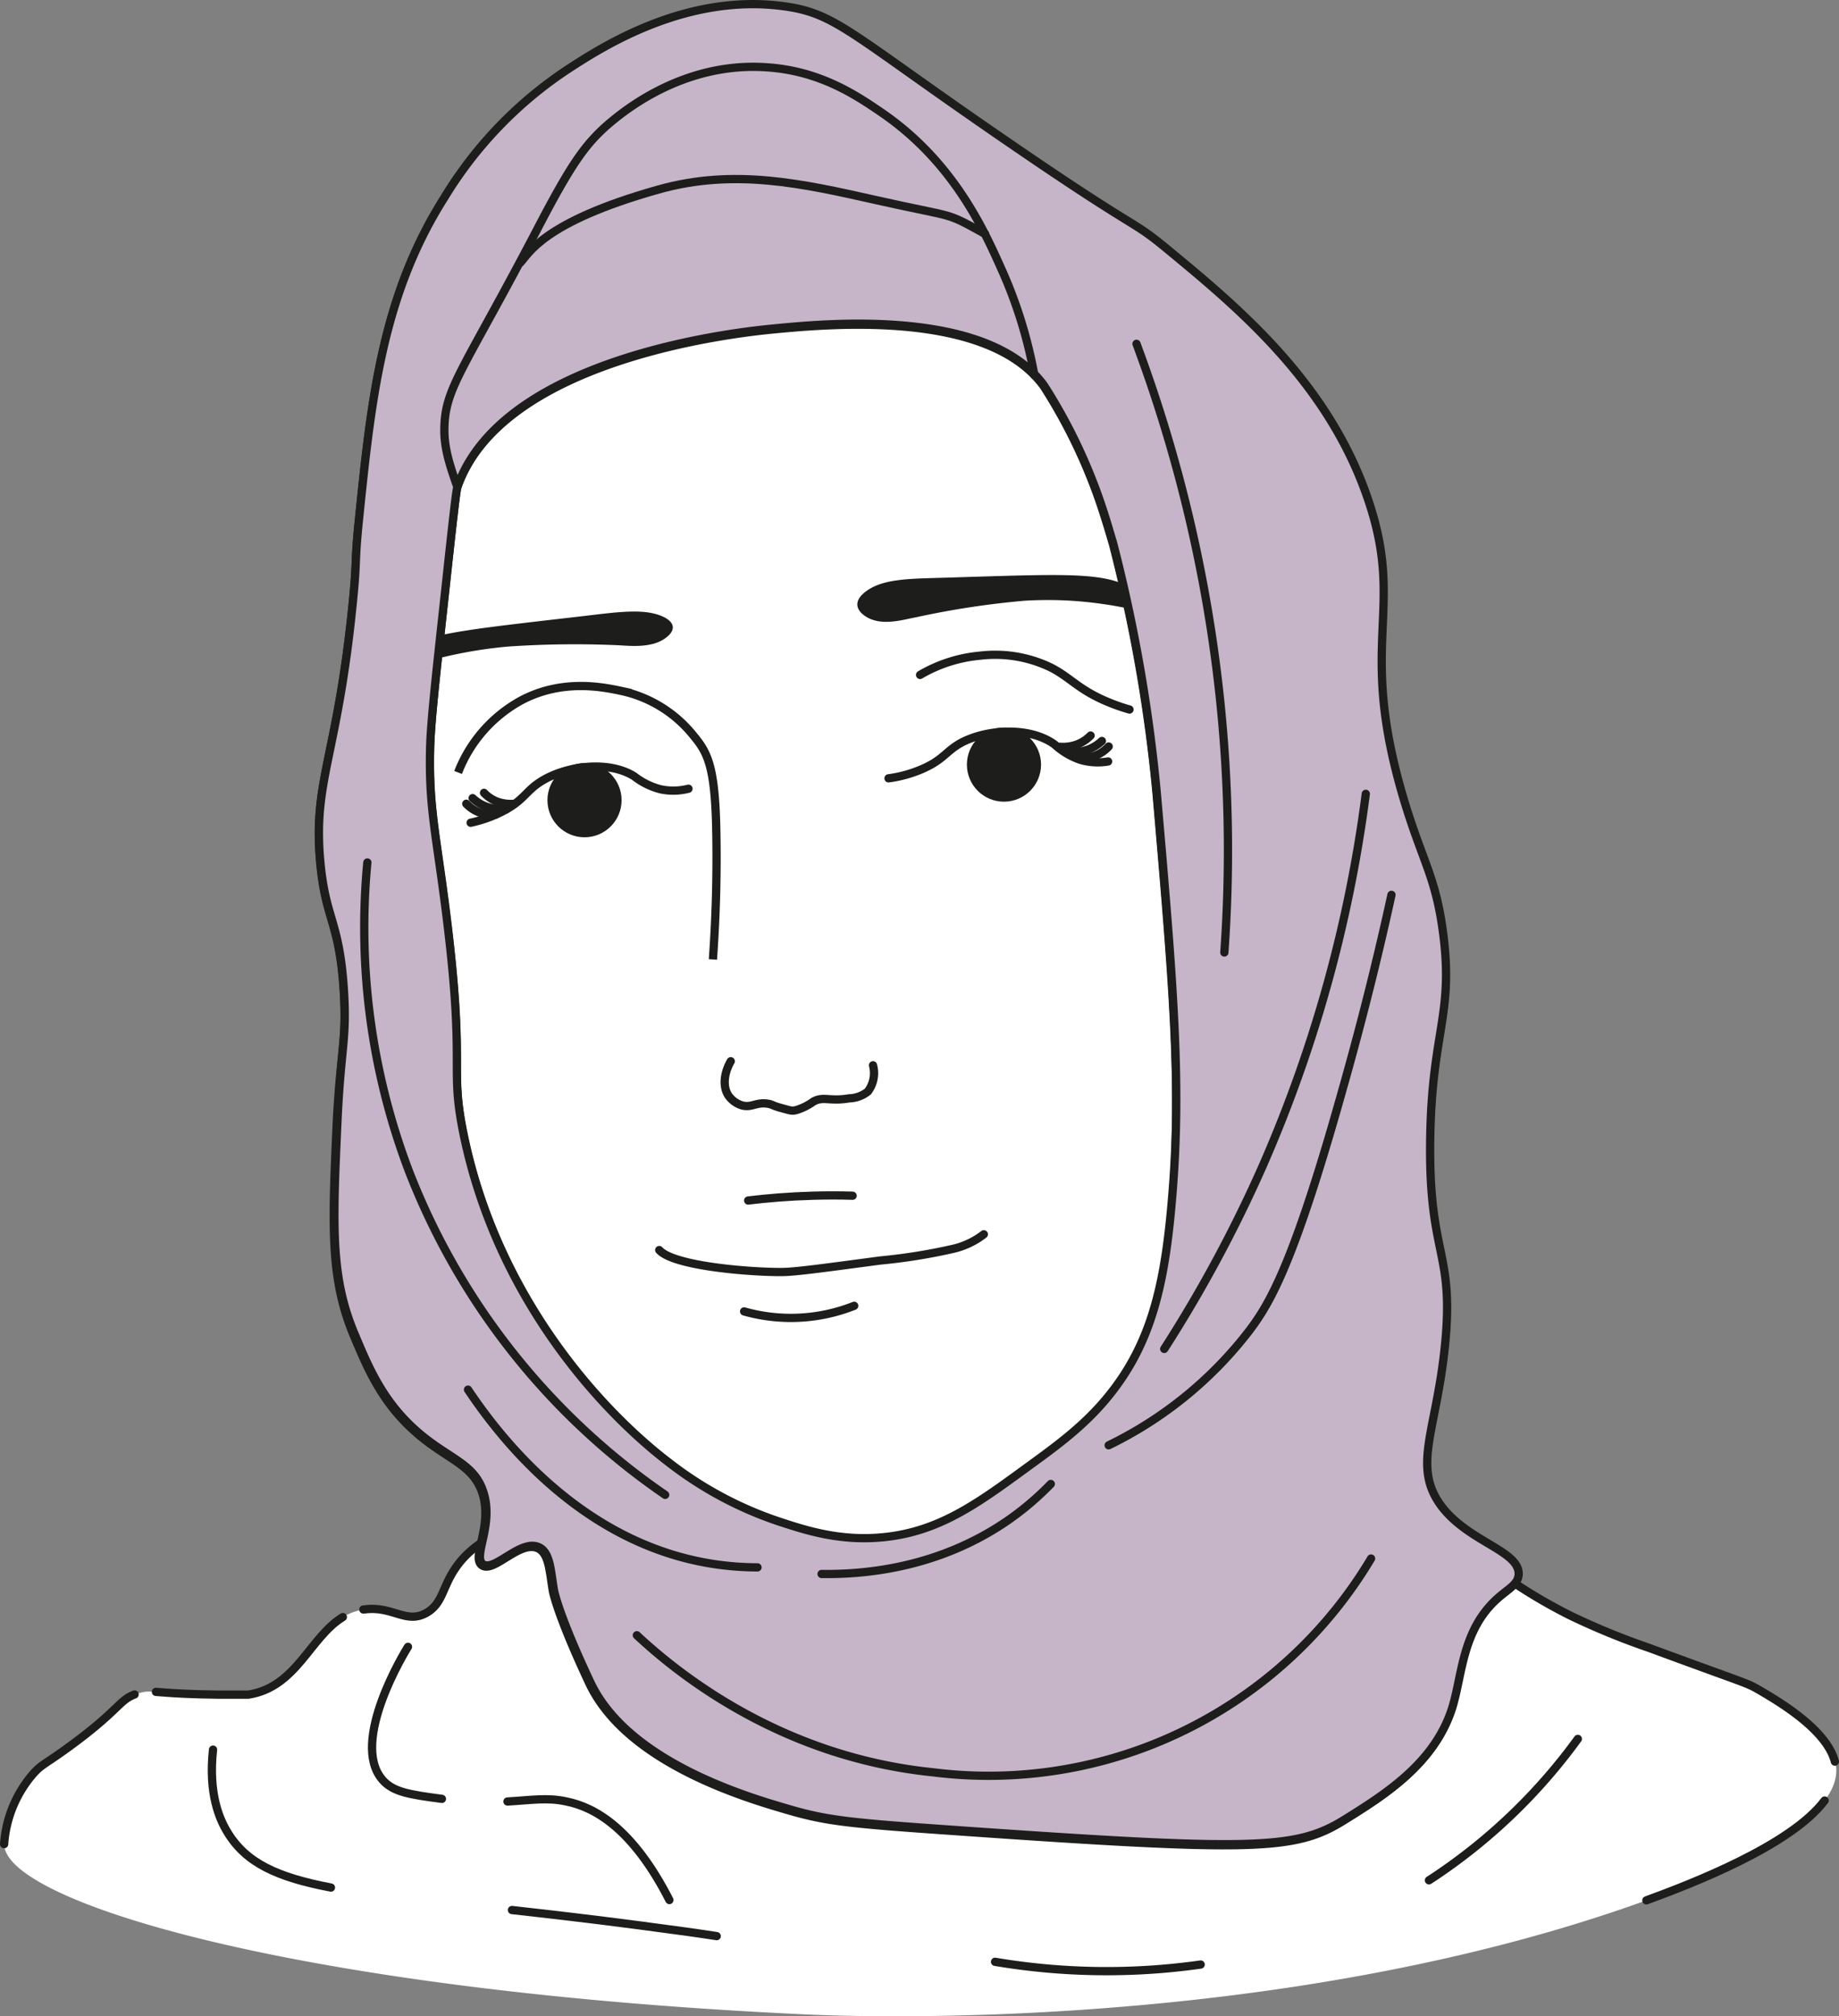 <svg xmlns="http://www.w3.org/2000/svg" viewBox="0 0 222.72 244.13"><rect x="0" y="0" width="222.72" height="244.13" fill="#808080" stroke="none"/><defs><style>.cls-1,.cls-6{fill:#fff;}.cls-2,.cls-3,.cls-4,.cls-9{fill:none;}.cls-2,.cls-3,.cls-4,.cls-5,.cls-6,.cls-7,.cls-9{stroke:#1d1d1b;}.cls-2,.cls-3,.cls-4,.cls-5,.cls-6,.cls-7{stroke-linecap:round;stroke-linejoin:round;}.cls-3{stroke-dasharray:50.46 5.05;}.cls-4{stroke-dasharray:26.33 2.63;}.cls-5{fill:#c6b5c8;}.cls-7,.cls-8{fill:#1d1d1b;}.cls-9{stroke-miterlimit:10;}</style></defs><g id="Ebene_2" data-name="Ebene 2"><g id="Ebene_1-2" data-name="Ebene 1"><path class="cls-1" d="M63.94,184.37c-5,1.32-7.46,3.57-8.75,5.45-1.65,2.38-1.55,4.31-3.51,5.45-2.51,1.45-4.14-.89-7.59-.39-6.14.89-7.09,9.24-14,10.31-.26,0-1.4,0-3.7,0-7.94-.09-7.84-.66-9.53-.19-2.48.69-1.93,1.7-8.37,6.42-3,2.2-3.38,2.16-4.42,3.31A14.53,14.53,0,0,0,.5,223.29c.06,7,35.53,17.79,97.31,20.63,5.6.26,57.12,2.25,101.58-13.82,6.72-2.43,23.42-8.94,23-16-.28-4.24-6.78-8-9.34-9.53-1.55-.91-1.65-.77-13.24-5.06a87.11,87.11,0,0,1-9.53-3.9,63.06,63.06,0,0,1-7.59-4.47c-3.93-2.63-12.57-5.35-33.48-5.45"/><path class="cls-2" d="M199.39,230.1c5.46-2,17.51-6.64,21.59-12.09"/><path class="cls-3" d="M222.22,213.3c-1-3.89-6.81-7.29-9.2-8.69-1.55-.91-1.65-.77-13.24-5.06a87.11,87.11,0,0,1-9.53-3.9,63.06,63.06,0,0,1-7.59-4.47,21.87,21.87,0,0,0-6.16-2.67"/><path class="cls-2" d="M174.05,187.88c-5.34-1.22-13.19-2.09-24.87-2.15"/><path class="cls-2" d="M63.94,184.37c-5,1.32-7.46,3.57-8.75,5.45-1.65,2.38-1.55,4.31-3.51,5.45-2.51,1.45-4.14-.89-7.59-.39H44"/><path class="cls-4" d="M41.52,195.8c-4,2.43-5.61,8.49-11.44,9.39-.26,0-1.4,0-3.7,0-6.67-.08-7.67-.49-8.82-.35"/><path class="cls-2" d="M16.3,205.17c-1.89.71-1.9,1.92-7.82,6.25-3,2.2-3.38,2.16-4.42,3.31A14.53,14.53,0,0,0,.5,223.29"/><path class="cls-2" d="M81.85,197.58c5.39,12.19,11.27,17.09,15.38,19.12"/><path class="cls-2" d="M104.37,218.33c2.85,0,7.08-.17,13.55-.51,4.75-.25,8.68-.55,11.41-.78"/><path class="cls-2" d="M49.41,199.4c-.35.55-7.06,11.48-3.11,16.08,1.29,1.51,3.29,1.81,7.22,2.33"/><path class="cls-2" d="M61.46,218.13c2.86-.16,4.84-.52,7.15,0,3.38.68,8,3.21,12.46,11.93"/><path class="cls-2" d="M191.09,210.55a68.25,68.25,0,0,1-17.64,16.87l-.39.25"/><path class="cls-2" d="M145.41,237.87a81.29,81.29,0,0,1-24.9-.33"/><path class="cls-2" d="M25.8,211.85c-.58,5.32.76,8.43,1.82,10.12,2.24,3.61,5.95,5.34,12.46,6.58"/><path class="cls-2" d="M62,231.27c4.56.51,9.69,1.1,15.46,1.86,4.13.54,7.45,1,9.34,1.3"/><path class="cls-5" d="M43.45,63.17C44.93,48.68,46.22,36,53.83,24a49.35,49.35,0,0,1,15-15.57c4-2.59,14.25-9.24,26.21-7.53,6.25.9,7.91,3.36,27.24,16.61,16,10.93,14.44,9,18.94,12.72,8.56,7.05,19.57,16.14,24.4,30.36,4.62,13.63-1.46,17.19,4.41,36.58,2.2,7.29,3.77,9.15,4.67,15.83,1.34,10-1.38,12.05-1.56,25.17-.19,14.05,2.91,13.37,1.82,24.65-1,10.18-3.88,14.54-.78,19.2s9.94,5.79,9.6,8.83c-.13,1.17-1.22,1.6-2.6,2.85-4.27,3.89-4.19,9.23-5.44,13.23-2.1,6.72-8.18,10.51-13,13.5-5.86,3.65-10.71,3.83-47,1.29-12.5-.87-15.51-1.14-20.23-2.52-5-1.45-19.57-5.68-24.14-15.38-3.92-8.34-4.41-11.16-4.41-11.16-.41-2.4-.45-4.54-1.81-5.19-2.2-1-5.32,3-6.75,2.08s1.36-4.77,0-8.82c-1.16-3.45-4.27-4-8-7.27-4.14-3.61-5.89-7.77-7.53-11.68-2.94-7-2.65-13.31-2.08-25.94C41.26,127,42,126,41.63,120c-.54-8.49-2.21-8.49-2.85-15.57-.89-9.78,2-12.56,3.89-30.88C43.28,67.62,42.9,68.6,43.45,63.17Z"/><path class="cls-6" d="M94.11,184.28a44.64,44.64,0,0,1-13.23-7.2c-7.83-6-20.57-19.56-24.72-39.5-1.8-8.67.27-7.74-2.14-26.86-1.22-9.71-2.11-12.83-1.94-20,.07-3.08.63-8.26,1.75-18.49.93-8.52,1.4-12.78,1.56-13.24C61,43.05,90.44,40.2,93.72,39.88c6.46-.61,25.91-2.47,32.7,6.91a65,65,0,0,1,7.39,15.86c.21.64.55,1.76,1,3.31a193.4,193.4,0,0,1,5.25,30c2,23.17,3,35,2,48.65-.82,10.2-2.26,17.59-7.4,24.14-3,3.83-6.49,6.36-10.31,9.14-6,4.39-10.54,7.66-17.13,8.37C101.79,186.81,97.54,185.41,94.11,184.28Z"/><path class="cls-2" d="M107.61,94.24a15.28,15.28,0,0,0,3.92-1.06c2.79-1.17,3-2.25,5-3.31,3.16-1.61,8.24-1.9,11.21.29A8.77,8.77,0,0,0,130.83,92a7.46,7.46,0,0,0,3.37.2"/><circle class="cls-7" cx="121.59" cy="92.58" r="3.99"/><path class="cls-2" d="M57,99.62a15.86,15.86,0,0,0,3.84-1.36c2.69-1.39,2.79-2.48,4.76-3.69,3-1.85,8.08-2.53,11.2-.58A8.74,8.74,0,0,0,80,95.57a7.43,7.43,0,0,0,3.38-.07"/><circle class="cls-7" cx="70.79" cy="96.89" r="3.99"/><path class="cls-2" d="M88.5,128.5c-.9,1.58-1,3.31-.13,4.35a3.15,3.15,0,0,0,1.51,1c1.18.3,1.68-.43,3.11-.21.61.09.45.21,1.73.55,1.07.29,1.17.36,1.76.21a6.91,6.91,0,0,0,2-1c1.21-.71,2,0,4.35-.41a3.77,3.77,0,0,0,2.28-.83,3.69,3.69,0,0,0,.62-3.17"/><path class="cls-2" d="M90.12,158.79a20.81,20.81,0,0,0,13.33-.68"/><path class="cls-2" d="M90.61,145.36c2.4-.29,5-.5,7.78-.58,1.7-.05,3.32-.05,4.87,0"/><path class="cls-2" d="M111.43,81.72a17.44,17.44,0,0,1,7.27-2.33,15.49,15.49,0,0,1,8.56,1.43c2.45,1.25,3.35,2.71,7,4.21a23.23,23.23,0,0,0,2.53.88"/><path class="cls-2" d="M60,98.65a4.37,4.37,0,0,1-3.53-1.33"/><path class="cls-2" d="M61.3,98a6,6,0,0,1-2.48-.36,5,5,0,0,1-1.58-1"/><path class="cls-2" d="M62.32,97.32A4.85,4.85,0,0,1,60.06,97a4.34,4.34,0,0,1-1.44-1"/><path class="cls-2" d="M130.74,91.75a4.46,4.46,0,0,0,2.16-.36,4.35,4.35,0,0,0,1.37-1"/><path class="cls-2" d="M129.39,91.08a6,6,0,0,0,2.48-.36,5,5,0,0,0,1.58-1"/><path class="cls-2" d="M128.37,90.42a4.85,4.85,0,0,0,2.26-.36,4.52,4.52,0,0,0,1.45-1"/><path class="cls-8" d="M104.75,74.58c-1.16-.81-1.27-1.84-.06-2.83,2.08-1.71,5.41-1.67,9.73-1.8,15-.46,19.65-.76,23,1.53,1.64,1.13,2,1.45,1.3,2.07s-2.19,0-4.8-.36a46.33,46.33,0,0,0-9.86-.45,103.83,103.83,0,0,0-13.11,2C109.44,75,106.7,75.93,104.75,74.58Z"/><path class="cls-8" d="M80.74,77.15c1.06-.84,1-1.73-.27-2.4-2.27-1.15-5.57-.65-9.85-.15-14.9,1.73-19.55,2.13-22.55,4.53-1.49,1.19-1.85,1.52-1,1.93.66.34,2.17-.28,4.71-1a54.63,54.63,0,0,1,9.71-1.77,118.78,118.78,0,0,1,13.21-.17C76.15,78.18,79,78.57,80.74,77.15Z"/><path class="cls-5" d="M174.24,181.9c-3.09-4.67-.21-9,.78-19.21,1.1-11.28-2-10.6-1.81-24.65.17-13.13,2.89-15.13,1.55-25.17-.89-6.68-2.46-8.54-4.67-15.83-5.86-19.39.22-23-4.41-36.58-4.82-14.22-15.84-23.3-24.39-30.36-4.5-3.71-3-1.78-18.94-12.72C103,4.13,101.36,1.67,95.1.78,83.14-.93,72.88,5.72,68.9,8.3A49.23,49.23,0,0,0,53.85,23.87c-7.62,12-8.91,24.69-10.39,39.18-.55,5.43-.17,4.45-.78,10.38-1.86,18.32-4.78,21.1-3.89,30.88.65,7.08,2.31,7.08,2.86,15.57.38,6-.38,7-.78,15.83C40.3,148.35,40,154.66,43,161.65c1.64,3.91,3.38,8.07,7.52,11.68,3.78,3.3,6.88,3.82,8,7.27,1.37,4.05-1.37,7.92,0,8.82s4.55-3.11,6.75-2.08c1.37.64,1.41,2.79,1.82,5.2,0,0,.48,2.81,4.41,11.15,4.56,9.7,19.14,13.93,24.13,15.38,4.73,1.38,7.74,1.65,20.24,2.52,36.25,2.54,41.1,2.36,47-1.29,4.8-3,10.88-6.78,13-13.49,1.25-4,1.17-9.35,5.45-13.24,1.38-1.25,2.46-1.67,2.6-2.85C184.18,187.69,177.42,186.68,174.24,181.9ZM142,144.46c-.82,10.2-2.26,17.59-7.39,24.13-3,3.85-6.49,6.37-10.32,9.15-6,4.39-10.54,7.66-17.12,8.37-5.36.58-9.62-.82-13-1.94A44.9,44.9,0,0,1,80.9,177c-7.83-6-20.57-19.56-24.72-39.5-1.81-8.67.26-7.74-2.14-26.86-1.22-9.71-2.12-12.83-1.95-20,.07-3.07.64-8.25,1.76-18.48.92-8.52,1.39-12.78,1.55-13.24C61,42.93,90.46,40.08,93.74,39.77c6.45-.63,25.9-2.48,32.7,6.9a65.78,65.78,0,0,1,7.39,15.86c.21.64.54,1.76,1,3.31a192.28,192.28,0,0,1,5.25,30C142.1,119,143.1,130.85,142,144.46Z"/><path class="cls-2" d="M125.27,45.43a55.3,55.3,0,0,0-4-12.88c-2.14-4.79-5.84-13-14.53-18.94-2.85-1.94-7.28-5-13.75-5.45-10.54-.8-18,5.77-19.46,7C70.77,17.6,69.07,20.06,65,27.88,56.32,44.46,54,46.84,53.83,51.49c-.1,2.19.34,4.08,1.56,7.46"/><path class="cls-2" d="M63,31.82c1-1,2.61-4.9,16.74-8.87,9.2-2.59,17.44-.73,26.46,1.3,9.89,2.22,8.09,1.31,13.11,4.08"/><path class="cls-2" d="M165.41,96.12A164.78,164.78,0,0,1,153,141,163,163,0,0,1,141,163.33"/><path class="cls-2" d="M134.27,175a47.83,47.83,0,0,0,17.12-14c2.36-3.16,5.2-7.83,10.9-28,1.71-6,4-14.44,6.23-24.65"/><path class="cls-2" d="M137.64,41.63a176,176,0,0,1,10.12,43.08,174.8,174.8,0,0,1,.52,30.62"/><path class="cls-2" d="M44.49,104.43a83.14,83.14,0,0,0,4.93,37.1A84.6,84.6,0,0,0,80.56,181"/><path class="cls-2" d="M56.68,168.26c3.77,5.64,13.44,18.3,29.06,21a35.53,35.53,0,0,0,6,.52"/><path class="cls-2" d="M99.5,190.58c4.85.07,14-.57,22.57-6.49a35.09,35.09,0,0,0,5.19-4.41"/><path class="cls-2" d="M79.84,151.36c1.81,2,11.36,2.69,14.82,2.66,1.59,0,5-.47,11.9-1.39a68.88,68.88,0,0,0,8.7-1.38,9.61,9.61,0,0,0,3.89-1.8"/><path class="cls-9" d="M55.48,93.53a16.85,16.85,0,0,1,7.81-8.81c5-2.56,9.84-1.52,12.23-1A15.31,15.31,0,0,1,83.93,89c1.66,2,2.64,3.5,2.81,11.17.09,4.06.06,9.52-.4,16"/><path class="cls-2" d="M77.13,198c4.47,4.17,17,14.67,35.84,16.59a53.93,53.93,0,0,0,53.08-25.88"/></g></g></svg>